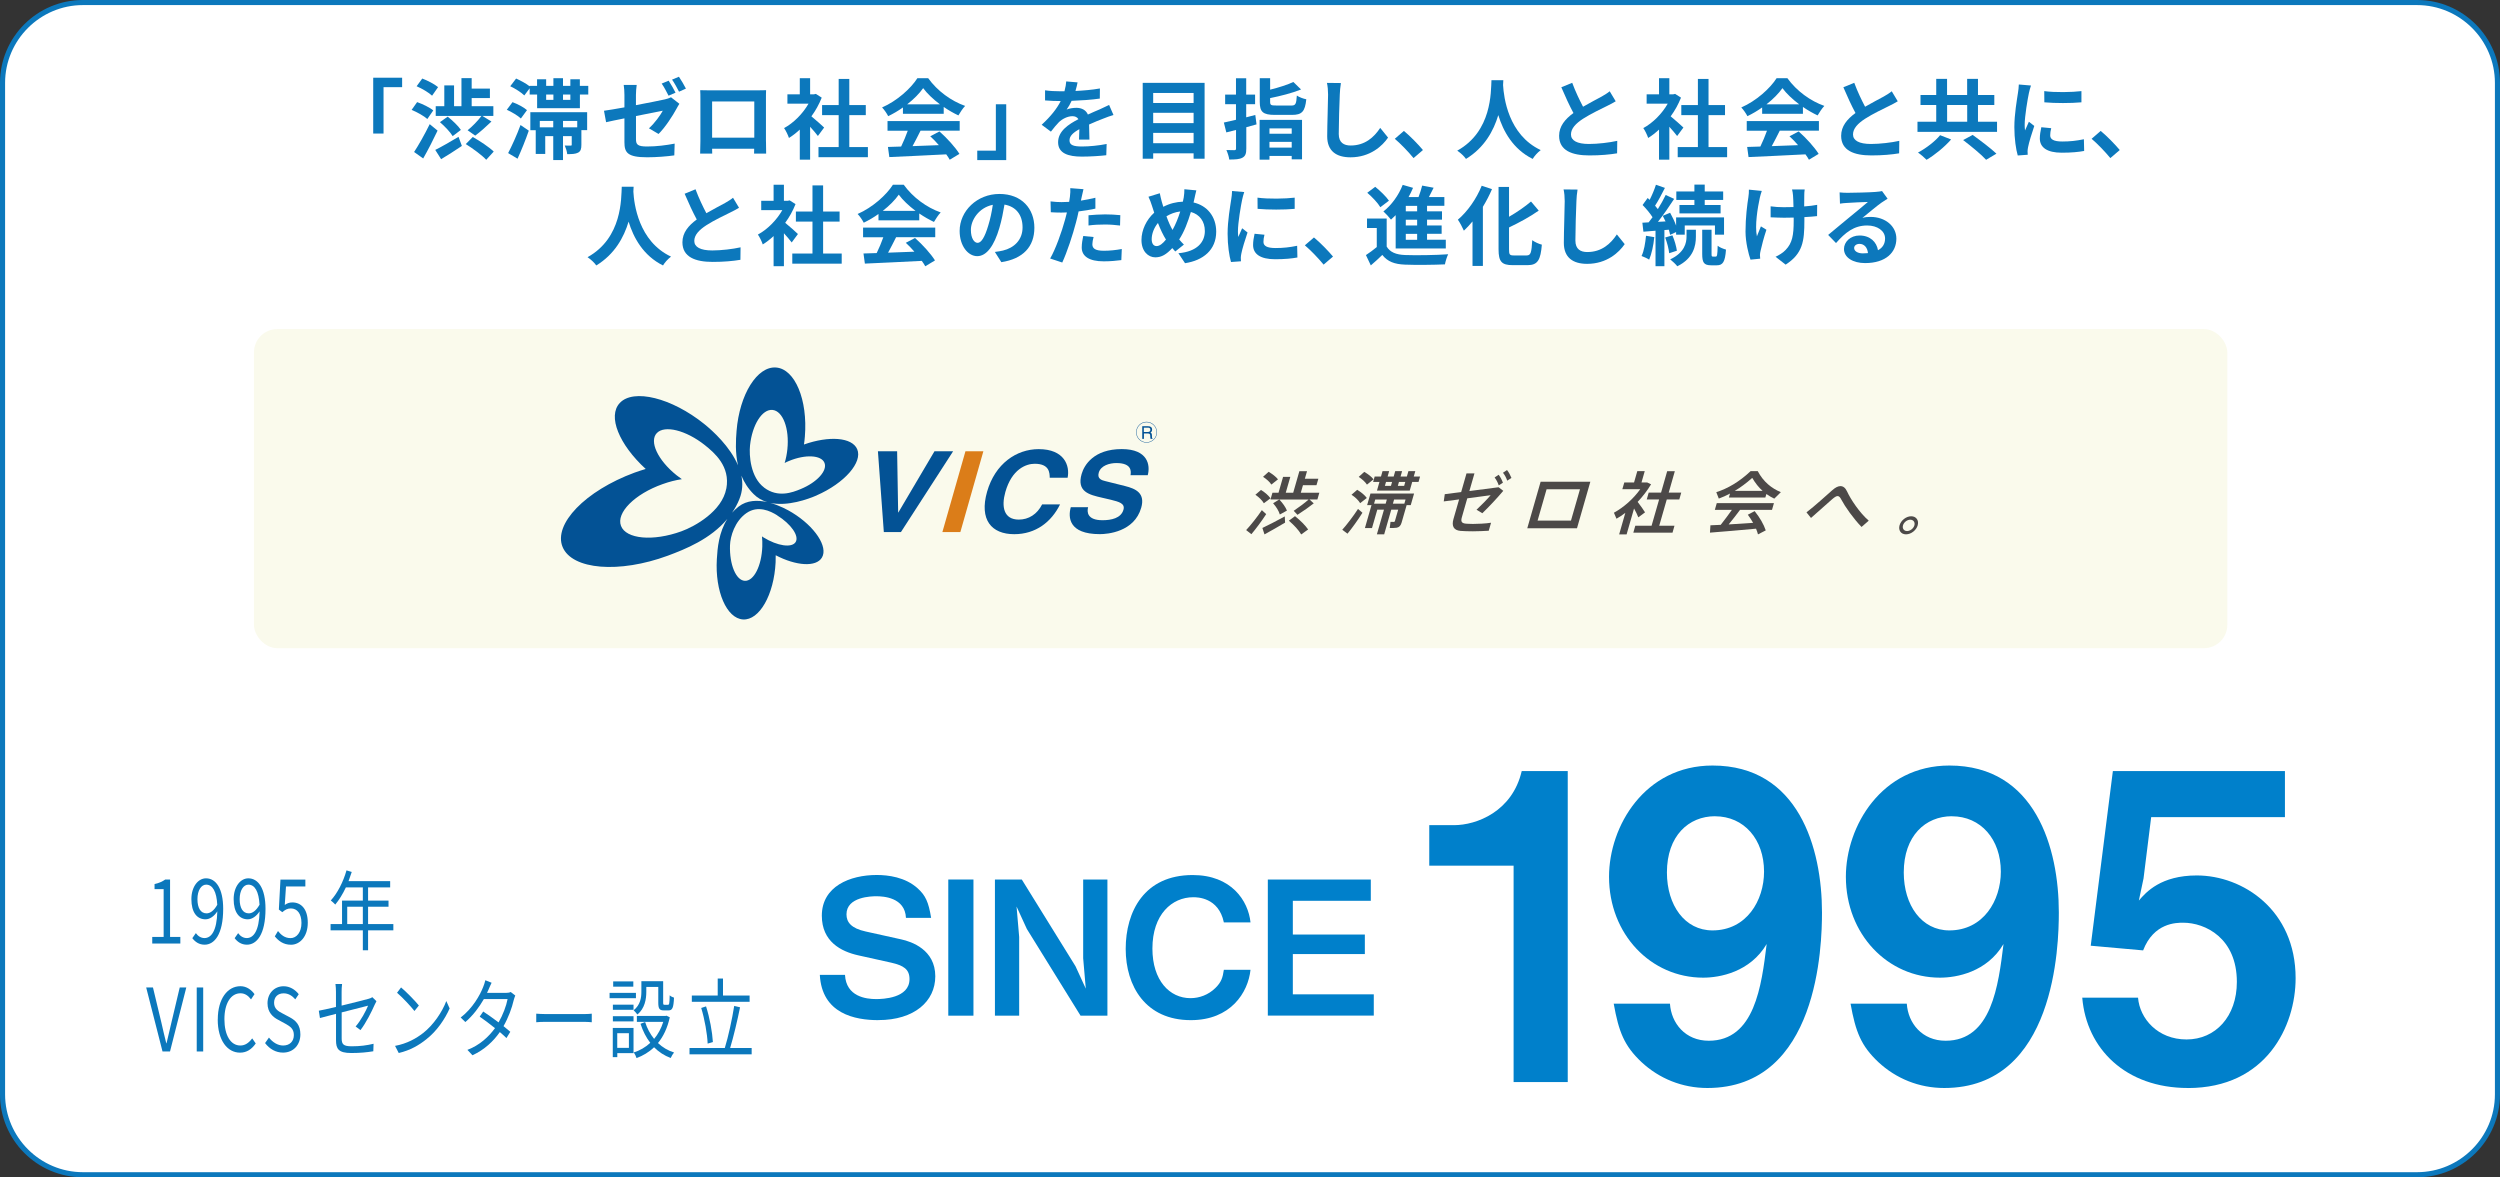 <?xml version="1.0" encoding="UTF-8"?><svg id="_イヤー_2" xmlns="http://www.w3.org/2000/svg" width="486.72" height="229.2" viewBox="0 0 486.72 229.2"><rect x="0" y="0" width="486.72" height="229.2" fill="#333333" stroke="none"/><g id="_イヤー_1-2"><g><g><path d="M16.14,.5H470.58c8.63,0,15.64,7.01,15.64,15.64V213.06c0,8.63-7.01,15.64-15.64,15.64H16.14c-8.63,0-15.64-7.01-15.64-15.64V16.14C.5,7.51,7.51,.5,16.14,.5Z" style="fill:#fff;"/><path d="M470.58,.99c8.33,0,15.15,6.82,15.15,15.15V213.06c0,8.33-6.82,15.15-15.15,15.15H16.14c-8.33,0-15.15-6.82-15.15-15.15V16.14C.99,7.81,7.81,.99,16.14,.99H470.58m0-.99H16.14C7.24,0,0,7.24,0,16.14V213.06c0,8.9,7.24,16.14,16.14,16.14H470.58c8.9,0,16.14-7.24,16.14-16.14V16.14c0-8.9-7.24-16.14-16.14-16.14h0Z" style="fill:#0c78bc;"/></g><g><path d="M72.66,15.13h5.63v1.84h-3.62v9.03h-2.01V15.13Z" style="fill:#0c78bc;"/><path d="M83.2,23.17c-.64-.58-1.99-1.33-3.06-1.78l1.07-1.51c1.05,.37,2.46,1.04,3.14,1.62l-1.16,1.68Zm1.99,2.26c-.85,1.8-1.85,3.76-2.8,5.42l-1.77-1.26c.85-1.29,2.07-3.43,3.04-5.42l1.53,1.26Zm-1.07-6.8c-.61-.59-1.94-1.38-3.01-1.84l1.1-1.5c1.04,.39,2.4,1.1,3.08,1.67l-1.17,1.67Zm.61,10.56c1.14-.56,2.87-1.56,4.54-2.55l.65,1.77c-1.33,.9-2.82,1.85-4.04,2.58l-1.14-1.8Zm1.77-8.52v-4.05h1.9v4.05h1.44v-5.46h1.99v2.04h3.55v1.84h-3.55v1.58h4.22v1.9h-2.14l1.77,1.09c-1.04,1-2.23,2.06-3.16,2.74l-1.48-1.04c.88-.7,2.02-1.87,2.7-2.79h-8.91v-1.9h1.67Zm.66,2.04c.92,.73,2.06,1.8,2.57,2.58l-1.6,1.21c-.46-.78-1.55-1.92-2.48-2.72l1.51-1.07Zm4.88,3.96c1.34,.75,3.2,1.97,4.08,2.84l-1.46,1.6c-.8-.88-2.58-2.19-3.98-3.06l1.36-1.38Z" style="fill:#0c78bc;"/><path d="M101.41,23.07c-.56-.54-1.78-1.27-2.74-1.7l1.11-1.48c.99,.36,2.21,1,2.82,1.55l-1.19,1.63Zm-2.48,6.73c.7-1.33,1.68-3.47,2.41-5.46l1.61,1.1c-.63,1.82-1.43,3.79-2.19,5.46l-1.84-1.1Zm15.6-13.07v1.67h-1.63v2.67h-8.33v-2.67h-1.45v-1.21l-1.04,1.39c-.56-.56-1.77-1.34-2.74-1.79l1.14-1.5c.87,.39,1.99,.99,2.63,1.51v-.08h1.45v-1.29h1.77v1.29h1.41v-1.5h1.87v1.5h1.43v-1.29h1.85v1.29h1.63Zm-11.29,5.12h11.07v3.48h-1.12v2.84c0,.8-.12,1.27-.65,1.55-.51,.27-1.21,.29-2.11,.29-.05-.53-.27-1.21-.48-1.68,.49,.03,.97,.03,1.14,.02,.17,0,.22-.03,.22-.2v-1.65h-1.7v4.67h-1.9v-4.67h-1.56v3.47h-1.85v-4.62h-1.05v-3.48Zm1.85,1.7v1.24h2.62v-1.24h-2.62Zm1.24-4.1h1.41v-1.05h-1.41v1.05Zm4.71-1.05h-1.43v1.05h1.43v-1.05Zm1.34,5.15h-2.77v1.24h2.77v-1.24Z" style="fill:#0c78bc;"/><path d="M123.82,20.47c2.46-.46,4.84-.95,5.61-1.12,.49-.12,.9-.24,1.21-.41l1.63,1.27c-.15,.24-.39,.61-.54,.92-.75,1.41-2.29,3.76-3.52,4.95l-1.87-1.1c1.12-1,2.23-2.55,2.7-3.43-.53,.1-2.82,.56-5.22,1.04v4.5c0,1.05,.31,1.43,2.16,1.43s3.69-.24,5.37-.56l-.07,2.29c-1.41,.2-3.45,.37-5.29,.37-3.86,0-4.42-.94-4.42-2.94v-4.64c-1.51,.31-2.86,.58-3.57,.75l-.41-2.23c.8-.1,2.29-.36,3.98-.66v-2.41c0-.58-.05-1.44-.14-1.96h2.53c-.08,.51-.15,1.36-.15,1.96v1.99Zm6.34-1.84c-.36-.7-.88-1.72-1.34-2.36l1.36-.56c.42,.63,1.02,1.7,1.34,2.33l-1.36,.59Zm2.04-.78c-.36-.71-.9-1.7-1.36-2.35l1.34-.56c.44,.65,1.07,1.72,1.36,2.31l-1.34,.6Z" style="fill:#0c78bc;"/><path d="M149.13,27.54c0,.66,.03,2.29,.03,2.36h-2.35l.02-.94h-8.19l.02,.94h-2.35c.02-.08,.05-1.56,.05-2.38v-8.31c0-.48,0-1.17-.04-1.65,.7,.02,1.34,.03,1.8,.03h9.35c.42,0,1.07,0,1.68-.03-.03,.51-.03,1.14-.03,1.65v8.33Zm-10.49-7.79v7.05h8.21v-7.05h-8.21Z" style="fill:#0c78bc;"/><path d="M159.23,26.47c-.36-.48-.93-1.16-1.51-1.79v6.41h-2.01v-5.86c-.68,.63-1.39,1.19-2.11,1.63-.17-.54-.65-1.53-.95-1.92,1.85-1,3.64-2.79,4.76-4.76h-4.11v-1.82h2.41v-3.13h2.01v3.13h.76l.36-.08,1.14,.73c-.51,1.29-1.19,2.52-2.01,3.64,.82,.66,2.12,1.84,2.48,2.18l-1.22,1.65Zm9.74,2.16v1.97h-9.62v-1.97h3.93v-6.22h-3.23v-1.96h3.23v-5.08h2.07v5.08h3.21v1.96h-3.21v6.22h3.62Z" style="fill:#0c78bc;"/><path d="M175.79,20.92c-.9,.65-1.89,1.22-2.87,1.7-.24-.49-.76-1.26-1.19-1.7,2.91-1.27,5.59-3.69,6.87-5.69h2.11c1.8,2.5,4.5,4.44,7.19,5.39-.51,.53-.95,1.26-1.31,1.85-.94-.44-1.92-1-2.86-1.65v1.34h-7.94v-1.24Zm-3.01,2.65h14.06v1.87h-7.62c-.49,1-1.05,2.06-1.56,3.01,1.63-.05,3.38-.12,5.12-.19-.53-.61-1.1-1.22-1.67-1.73l1.79-.94c1.51,1.33,3.09,3.09,3.89,4.37l-1.89,1.14c-.17-.32-.41-.68-.68-1.05-3.99,.22-8.19,.39-11.08,.53l-.27-1.97,2.57-.08c.46-.95,.93-2.07,1.29-3.08h-3.94v-1.87Zm10.21-3.26c-1.31-.99-2.48-2.09-3.26-3.15-.73,1.04-1.82,2.14-3.11,3.15h6.37Z" style="fill:#0c78bc;"/><path d="M195.9,31.17h-5.64v-1.84h3.62v-9.03h2.02v10.86Z" style="fill:#0c78bc;"/><path d="M210.07,27.16c.03-.49,.05-1.27,.07-2.01-1.24,.68-1.92,1.34-1.92,2.18,0,.94,.8,1.19,2.45,1.19,1.43,0,3.3-.19,4.78-.49l-.07,2.19c-1.12,.14-3.18,.27-4.76,.27-2.63,0-4.62-.63-4.62-2.8s2.04-3.5,3.96-4.49c-.27-.43-.71-.58-1.17-.58-.95,0-1.99,.54-2.63,1.16-.51,.51-.99,1.12-1.56,1.85l-1.8-1.34c1.77-1.63,2.96-3.13,3.71-4.62h-.21c-.68,0-1.92-.03-2.84-.12v-1.97c.85,.14,2.11,.19,2.96,.19h.82c.2-.77,.32-1.44,.34-1.92l2.21,.19c-.08,.41-.2,.99-.41,1.67,1.58-.08,3.28-.22,4.76-.49l-.02,1.97c-1.62,.24-3.69,.37-5.49,.44-.27,.6-.61,1.21-.97,1.7,.44-.22,1.34-.34,1.9-.34,1.02,0,1.87,.44,2.24,1.31,.87-.41,1.58-.7,2.28-1,.65-.29,1.24-.58,1.85-.87l.85,1.96c-.54,.14-1.43,.48-2.01,.71-.75,.29-1.7,.66-2.74,1.14,.02,.94,.05,2.18,.07,2.94h-2.02Z" style="fill:#0c78bc;"/><path d="M234.52,16.13v14.77h-2.14v-1.05h-7.87v1.05h-2.04v-14.77h12.05Zm-10.01,1.97v1.95h7.87v-1.95h-7.87Zm0,3.86v2.01h7.87v-2.01h-7.87Zm7.87,5.92v-2.01h-7.87v2.01h7.87Z" style="fill:#0c78bc;"/><path d="M244.65,24.21c-.66,.19-1.33,.37-2.01,.56v4.13c0,1-.17,1.48-.75,1.8-.56,.31-1.38,.36-2.57,.36-.05-.51-.32-1.33-.56-1.85,.66,.03,1.34,.03,1.56,.03,.24-.02,.32-.08,.32-.32v-3.62l-1.89,.48-.48-1.92c.68-.15,1.5-.34,2.36-.54v-3.03h-2.11v-1.87h2.11v-3.18h1.99v3.18h1.73v1.87h-1.73v2.55c.6-.15,1.19-.31,1.77-.46l.24,1.84Zm.58-.87h8.26v7.68h-2.01v-.66h-4.33v.73h-1.92v-7.75Zm6.15-2.79c.85,0,.99-.27,1.1-1.95,.43,.31,1.28,.63,1.84,.73-.25,2.4-.85,3.04-2.79,3.04h-3.3c-2.36,0-2.97-.58-2.97-2.53v-4.61h2.02v2.23c1.7-.42,3.4-.97,4.52-1.5l1.5,1.46c-1.73,.7-3.99,1.27-6.02,1.68v.71c0,.65,.17,.73,1.14,.73h2.96Zm-4.23,4.45v1.04h4.33v-1.04h-4.33Zm4.33,3.74v-1.12h-4.33v1.12h4.33Z" style="fill:#0c78bc;"/><path d="M261.06,16.18c-.12,.71-.2,1.56-.22,2.24-.08,1.8-.2,5.58-.2,7.67,0,1.7,1.02,2.24,2.31,2.24,2.79,0,4.56-1.6,5.76-3.43l1.53,1.89c-1.09,1.6-3.47,3.84-7.31,3.84-2.75,0-4.54-1.21-4.54-4.08,0-2.26,.17-6.68,.17-8.13,0-.8-.07-1.61-.22-2.28l2.72,.03Z" style="fill:#0c78bc;"/><path d="M275.2,30.78c-1.04-1.27-2.46-2.74-3.65-3.76l1.77-1.53c1.21,.99,2.84,2.67,3.71,3.72l-1.82,1.56Z" style="fill:#0c78bc;"/><path d="M292.68,15.6c-.02,.27-.03,.61-.05,.97,.14,2.35,.99,9.67,7.33,12.65-.63,.48-1.24,1.17-1.56,1.72-3.84-1.9-5.75-5.41-6.7-8.53-.92,3.06-2.7,6.34-6.29,8.53-.36-.53-1.02-1.14-1.7-1.61,6.78-3.76,6.54-11.47,6.66-13.72h2.31Z" style="fill:#0c78bc;"/><path d="M314.56,19.72c-.51,.31-1.05,.6-1.67,.9-1.05,.53-3.16,1.51-4.69,2.5-1.41,.92-2.35,1.89-2.35,3.06s1.17,1.85,3.5,1.85c1.73,0,4.01-.27,5.51-.61l-.03,2.43c-1.43,.24-3.21,.41-5.41,.41-3.35,0-5.88-.94-5.88-3.82,0-1.87,1.17-3.25,2.79-4.44-.78-1.44-1.6-3.23-2.36-5.01l2.12-.87c.65,1.75,1.43,3.37,2.11,4.66,1.38-.8,2.84-1.55,3.64-1.99,.63-.37,1.12-.66,1.55-1.02l1.17,1.95Z" style="fill:#0c78bc;"/><path d="M326.51,26.47c-.36-.48-.94-1.16-1.51-1.79v6.41h-2.01v-5.86c-.68,.63-1.39,1.19-2.11,1.63-.17-.54-.65-1.53-.95-1.92,1.85-1,3.64-2.79,4.76-4.76h-4.11v-1.82h2.41v-3.13h2.01v3.13h.77l.36-.08,1.14,.73c-.51,1.29-1.19,2.52-2.01,3.64,.82,.66,2.12,1.84,2.48,2.18l-1.22,1.65Zm9.74,2.16v1.97h-9.62v-1.97h3.93v-6.22h-3.23v-1.96h3.23v-5.08h2.07v5.08h3.21v1.96h-3.21v6.22h3.62Z" style="fill:#0c78bc;"/><path d="M343.07,20.92c-.9,.65-1.89,1.22-2.87,1.7-.24-.49-.77-1.26-1.19-1.7,2.91-1.27,5.59-3.69,6.87-5.69h2.11c1.8,2.5,4.5,4.44,7.19,5.39-.51,.53-.95,1.26-1.31,1.85-.94-.44-1.92-1-2.86-1.65v1.34h-7.94v-1.24Zm-3.01,2.65h14.06v1.87h-7.62c-.49,1-1.05,2.06-1.56,3.01,1.63-.05,3.38-.12,5.12-.19-.53-.61-1.1-1.22-1.67-1.73l1.79-.94c1.51,1.33,3.09,3.09,3.89,4.37l-1.89,1.14c-.17-.32-.41-.68-.68-1.05-3.99,.22-8.19,.39-11.08,.53l-.27-1.97,2.57-.08c.46-.95,.93-2.07,1.29-3.08h-3.94v-1.87Zm10.22-3.26c-1.31-.99-2.48-2.09-3.26-3.15-.73,1.04-1.82,2.14-3.11,3.15h6.37Z" style="fill:#0c78bc;"/><path d="M369.47,19.72c-.51,.31-1.05,.6-1.67,.9-1.05,.53-3.16,1.51-4.69,2.5-1.41,.92-2.35,1.89-2.35,3.06s1.17,1.85,3.5,1.85c1.73,0,4.01-.27,5.51-.61l-.03,2.43c-1.43,.24-3.21,.41-5.41,.41-3.35,0-5.88-.94-5.88-3.82,0-1.87,1.17-3.25,2.79-4.44-.78-1.44-1.6-3.23-2.36-5.01l2.12-.87c.65,1.75,1.43,3.37,2.11,4.66,1.38-.8,2.84-1.55,3.64-1.99,.63-.37,1.12-.66,1.55-1.02l1.17,1.95Z" style="fill:#0c78bc;"/><path d="M388.8,23.7v1.97h-15.49v-1.97h3.65v-3.26h-3.06v-1.95h3.06v-3.14h2.11v3.14h3.91v-3.14h2.11v3.14h3.18v1.95h-3.18v3.26h3.71Zm-8.94,3.45c-1.28,1.46-3.14,2.99-4.78,3.96-.44-.44-1.19-1.09-1.67-1.41,1.6-.85,3.4-2.24,4.3-3.38l2.14,.83Zm-.78-3.45h3.91v-3.26h-3.91v3.26Zm4.98,2.57c1.44,1.04,3.55,2.62,4.62,3.65l-2.01,1.19c-.94-1.04-2.96-2.69-4.47-3.84l1.85-1Z" style="fill:#0c78bc;"/><path d="M395.41,16.64c-.14,.34-.34,1.19-.41,1.5-.24,1.12-.82,4.49-.82,6.17,0,.32,.02,.73,.07,1.09,.24-.59,.51-1.16,.75-1.7l1.05,.82c-.48,1.41-1.04,3.23-1.21,4.13-.05,.24-.1,.61-.1,.78,.02,.19,.02,.46,.03,.7l-1.94,.14c-.34-1.17-.66-3.23-.66-5.51,0-2.53,.51-5.37,.7-6.66,.07-.48,.17-1.12,.17-1.65l2.36,.2Zm3.94,8.31c-.14,.54-.2,.95-.2,1.41,0,.75,.65,1.19,2.35,1.19,1.51,0,2.75-.14,4.21-.44l.05,2.28c-1.09,.2-2.45,.34-4.35,.34-2.91,0-4.28-1.05-4.28-2.77,0-.7,.12-1.41,.29-2.19l1.94,.19Zm5.88-7.21v2.18c-2.07,.19-5.12,.19-7.22,0l-.02-2.18c2.07,.29,5.42,.22,7.24,0Z" style="fill:#0c78bc;"/><path d="M410.86,30.78c-1.04-1.27-2.46-2.74-3.65-3.76l1.77-1.53c1.21,.99,2.84,2.67,3.71,3.72l-1.82,1.56Z" style="fill:#0c78bc;"/><path d="M123.36,36.34c-.02,.27-.03,.61-.05,.97,.13,2.35,.99,9.67,7.33,12.65-.63,.48-1.24,1.17-1.56,1.72-3.84-1.9-5.75-5.41-6.7-8.53-.92,3.06-2.7,6.34-6.29,8.53-.36-.53-1.02-1.14-1.7-1.61,6.78-3.76,6.54-11.47,6.66-13.72h2.31Z" style="fill:#0c78bc;"/><path d="M143.88,40.45c-.51,.31-1.05,.6-1.67,.9-1.05,.53-3.16,1.51-4.69,2.5-1.41,.92-2.35,1.89-2.35,3.06s1.17,1.85,3.5,1.85c1.73,0,4.01-.27,5.51-.61l-.03,2.43c-1.43,.24-3.21,.41-5.41,.41-3.35,0-5.88-.94-5.88-3.82,0-1.87,1.17-3.25,2.79-4.44-.78-1.44-1.6-3.23-2.36-5.01l2.12-.87c.65,1.75,1.43,3.37,2.11,4.66,1.38-.8,2.84-1.55,3.64-1.99,.63-.37,1.12-.66,1.55-1.02l1.17,1.95Z" style="fill:#0c78bc;"/><path d="M154.13,47.2c-.36-.48-.93-1.16-1.51-1.79v6.41h-2.01v-5.86c-.68,.63-1.39,1.19-2.11,1.63-.17-.54-.65-1.53-.95-1.92,1.85-1,3.64-2.79,4.76-4.76h-4.11v-1.82h2.41v-3.13h2.01v3.13h.76l.36-.08,1.14,.73c-.51,1.29-1.19,2.52-2.01,3.64,.82,.66,2.12,1.84,2.48,2.18l-1.22,1.65Zm9.74,2.16v1.97h-9.62v-1.97h3.93v-6.22h-3.23v-1.96h3.23v-5.08h2.07v5.08h3.21v1.96h-3.21v6.22h3.62Z" style="fill:#0c78bc;"/><path d="M171.03,41.66c-.9,.65-1.89,1.22-2.87,1.7-.24-.49-.76-1.26-1.19-1.7,2.91-1.27,5.59-3.69,6.87-5.69h2.11c1.8,2.5,4.5,4.44,7.19,5.39-.51,.53-.95,1.26-1.31,1.85-.93-.44-1.92-1-2.86-1.65v1.34h-7.94v-1.24Zm-3.01,2.65h14.06v1.87h-7.62c-.49,1-1.05,2.06-1.56,3.01,1.63-.05,3.38-.12,5.12-.19-.53-.61-1.11-1.22-1.67-1.73l1.79-.94c1.51,1.33,3.09,3.09,3.89,4.37l-1.89,1.14c-.17-.32-.41-.68-.68-1.05-4,.22-8.19,.39-11.08,.53l-.27-1.97,2.57-.08c.46-.95,.94-2.07,1.29-3.08h-3.94v-1.87Zm10.22-3.26c-1.31-.99-2.48-2.09-3.26-3.15-.73,1.04-1.82,2.14-3.11,3.15h6.37Z" style="fill:#0c78bc;"/><path d="M193.7,49.05c.65-.08,1.12-.17,1.56-.27,2.16-.51,3.82-2.06,3.82-4.5s-1.26-4.06-3.52-4.45c-.24,1.43-.53,2.99-1,4.57-1,3.4-2.46,5.47-4.3,5.47s-3.43-2.06-3.43-4.9c0-3.88,3.38-7.21,7.75-7.21s6.8,2.91,6.8,6.58-2.18,6.05-6.43,6.7l-1.26-1.99Zm-1.31-5.1c.39-1.24,.7-2.69,.9-4.08-2.79,.58-4.27,3.03-4.27,4.88,0,1.7,.68,2.53,1.31,2.53,.7,0,1.38-1.05,2.06-3.33Z" style="fill:#0c78bc;"/><path d="M213.25,40.62c-1,.22-2.14,.41-3.26,.54-.15,.73-.32,1.48-.51,2.16-.61,2.36-1.75,5.81-2.67,7.79l-2.36-.78c1-1.68,2.28-5.22,2.91-7.58,.12-.44,.24-.92,.36-1.39-.39,.02-.76,.03-1.1,.03-.82,0-1.45-.03-2.04-.07l-.05-2.11c.87,.1,1.43,.14,2.12,.14,.49,0,.99-.02,1.5-.05,.07-.37,.12-.7,.15-.97,.09-.63,.1-1.31,.07-1.7l2.57,.2c-.12,.46-.27,1.21-.36,1.58l-.14,.65c.95-.15,1.9-.34,2.82-.56v2.12Zm-.34,5.52c-.14,.48-.24,1.04-.24,1.41,0,.73,.42,1.27,2.23,1.27,1.12,0,2.29-.12,3.5-.34l-.09,2.16c-.95,.12-2.09,.24-3.43,.24-2.84,0-4.28-.99-4.28-2.69,0-.77,.15-1.58,.29-2.24l2.02,.19Zm-.99-4.23c.93-.08,2.14-.17,3.23-.17,.95,0,1.97,.05,2.96,.15l-.05,2.02c-.83-.1-1.87-.2-2.89-.2-1.17,0-2.19,.05-3.25,.19v-1.99Z" style="fill:#0c78bc;"/><path d="M232.36,39.42c2.63,.59,4.42,2.72,4.42,5.68,0,3.57-2.55,5.61-6.07,6.14l-1.29-1.94c3.71-.32,5.15-2.21,5.15-4.32,0-1.87-1.02-3.25-2.72-3.71-.58,1.96-1.31,3.89-2.28,5.35,.31,.36,.61,.7,.92,1l-1.68,1.34c-.2-.22-.41-.44-.58-.66-1.14,1.22-2.07,1.8-3.31,1.8-1.39,0-2.69-1.19-2.69-3.37,0-1.94,.97-3.98,2.48-5.32-.15-.44-.31-.9-.44-1.36-.19-.61-.39-1.14-.68-1.75l2.21-.68c.1,.54,.24,1.1,.37,1.6,.08,.32,.19,.68,.31,1.04,1.27-.66,2.52-.95,3.81-1,.07-.29,.12-.56,.17-.82,.08-.49,.14-1.21,.12-1.6l2.33,.22c-.13,.46-.29,1.27-.39,1.7l-.15,.65Zm-5.36,7.22c-.53-.82-1.07-1.96-1.56-3.23-.78,.94-1.22,2.12-1.22,3.16,0,.82,.34,1.34,.95,1.34s1.22-.51,1.83-1.27Zm.09-4.54c.37,1.04,.8,2.01,1.19,2.67,.6-1.07,1.11-2.36,1.5-3.6-1.02,.12-1.9,.46-2.69,.94Z" style="fill:#0c78bc;"/><path d="M242.24,37.38c-.14,.34-.34,1.19-.41,1.5-.24,1.12-.82,4.49-.82,6.17,0,.32,.02,.73,.07,1.09,.24-.59,.51-1.16,.75-1.7l1.05,.82c-.48,1.41-1.04,3.23-1.21,4.13-.05,.24-.1,.61-.1,.78,.02,.19,.02,.46,.03,.7l-1.94,.14c-.34-1.17-.66-3.23-.66-5.51,0-2.53,.51-5.37,.7-6.66,.07-.48,.17-1.12,.17-1.65l2.36,.2Zm3.94,8.31c-.14,.54-.2,.95-.2,1.41,0,.75,.65,1.19,2.35,1.19,1.51,0,2.75-.14,4.21-.44l.05,2.28c-1.09,.2-2.45,.34-4.35,.34-2.91,0-4.28-1.05-4.28-2.77,0-.7,.12-1.41,.29-2.19l1.94,.19Zm5.88-7.21v2.18c-2.07,.19-5.12,.19-7.22,0l-.02-2.18c2.07,.29,5.42,.22,7.24,0Z" style="fill:#0c78bc;"/><path d="M257.69,51.52c-1.04-1.27-2.46-2.74-3.65-3.76l1.77-1.53c1.21,.99,2.84,2.67,3.71,3.72l-1.82,1.56Z" style="fill:#0c78bc;"/><path d="M269.95,47.97c.66,1.14,1.85,1.61,3.59,1.68,2.04,.08,6.05,.03,8.4-.15-.24,.48-.53,1.41-.63,1.97-2.11,.1-5.71,.14-7.79,.05-2.02-.08-3.38-.58-4.4-1.89-.68,.66-1.38,1.31-2.24,2.04l-.95-2.01c.66-.43,1.43-.99,2.11-1.56v-3.71h-1.9v-1.85h3.83v5.42Zm-1.21-7.62c-.48-.83-1.6-2.01-2.55-2.82l1.55-1.16c.95,.77,2.12,1.89,2.67,2.7l-1.67,1.27Zm2.99,1.53c-.31,.32-.61,.61-.92,.88-.31-.41-1.05-1.22-1.48-1.6,1.56-1.19,2.97-3.14,3.76-5.17l2.01,.58c-.26,.61-.54,1.21-.87,1.8h1.94c.29-.75,.54-1.58,.71-2.24l2.23,.42c-.31,.61-.61,1.24-.92,1.82h3.01v1.7h-3.37v1.07h2.91v1.63h-2.91v1.12h2.84v1.63h-2.84v1.16h3.65v1.7h-9.76v-6.51Zm4.17-1.8h-2.21v1.07h2.21v-1.07Zm0,2.7h-2.21v1.12h2.21v-1.12Zm0,2.75h-2.21v1.16h2.21v-1.16Z" style="fill:#0c78bc;"/><path d="M290.47,36.83c-.49,1.16-1.09,2.31-1.77,3.43v11.52h-2.02v-8.67c-.54,.66-1.12,1.27-1.68,1.8-.22-.51-.8-1.63-1.17-2.14,1.84-1.55,3.62-4.05,4.64-6.61l2,.66Zm6.75,12.9c.82,0,.95-.58,1.09-2.97,.48,.36,1.33,.75,1.87,.87-.24,2.92-.77,3.99-2.77,3.99h-2.91c-2.14,0-2.75-.68-2.75-3.08v-12.15h2.04v5.81c1.6-.92,3.16-2.01,4.28-2.97l1.5,1.77c-1.68,1.19-3.79,2.33-5.78,3.28v4.28c0,1,.12,1.17,.93,1.17h2.5Z" style="fill:#0c78bc;"/><path d="M307.13,36.92c-.12,.71-.2,1.56-.22,2.24-.08,1.8-.2,5.58-.2,7.67,0,1.7,1.02,2.24,2.31,2.24,2.79,0,4.56-1.6,5.76-3.43l1.53,1.89c-1.09,1.6-3.47,3.84-7.31,3.84-2.75,0-4.54-1.21-4.54-4.08,0-2.26,.17-6.68,.17-8.13,0-.8-.07-1.61-.22-2.28l2.72,.03Z" style="fill:#0c78bc;"/><path d="M322.07,46.16c-.15,1.61-.53,3.3-1,4.39-.34-.24-1.07-.56-1.48-.71,.49-1,.73-2.52,.87-3.94l1.62,.27Zm1.97-1.38v7.04h-1.73v-6.9l-2.36,.19-.2-1.75,1.22-.07c.25-.31,.51-.65,.76-1-.48-.77-1.26-1.68-1.94-2.38l.99-1.36c.12,.12,.25,.24,.39,.36,.48-.94,.95-2.07,1.22-2.94l1.75,.61c-.6,1.17-1.29,2.52-1.92,3.47,.2,.22,.39,.46,.54,.66,.59-.95,1.14-1.92,1.53-2.75l1.65,.76c-.93,1.43-2.09,3.11-3.16,4.47l1.48-.08c-.17-.37-.36-.75-.54-1.09l1.43-.6c.44,.77,.87,1.68,1.17,2.5v-1.6h9.33v3.37h-1.77v-1.8h-5.88v1.8h-1.68v-.51l-1.17,.54c-.05-.29-.15-.63-.25-1l-.85,.07Zm1.56,1.04c.41,.94,.76,2.18,.87,2.99l-1.5,.49c-.08-.83-.41-2.09-.78-3.06l1.41-.42Zm2.75-1.09h1.82v1.36c0,1.75-.46,4.2-3.62,5.75-.31-.41-.94-.99-1.38-1.34,2.79-1.33,3.18-3.2,3.18-4.44v-1.33Zm1.53-5.81h-3.52v-1.65h3.52v-1.33h2.01v1.33h3.59v1.65h-3.59v.99h3.09v1.63h-8.01v-1.63h2.91v-.99Zm4.17,11.03c.24,0,.32-.27,.36-2.11,.36,.32,1.1,.61,1.62,.75-.17,2.43-.63,3.06-1.79,3.06h-1.09c-1.44,0-1.75-.54-1.75-2.23v-4.69h1.82v4.69c0,.46,.03,.53,.25,.53h.58Z" style="fill:#0c78bc;"/><path d="M343,37.17c-.14,.41-.32,1-.39,1.36-.41,1.87-1,5.39-.56,7.48,.22-.51,.51-1.33,.78-1.94l1.07,.66c-.49,1.46-.94,3.16-1.14,4.11-.07,.26-.12,.63-.12,.82,.02,.17,.03,.46,.05,.7l-1.89,.19c-.36-1.02-.97-3.37-.97-5.46,0-2.75,.34-5.35,.56-6.71,.09-.48,.1-1.04,.1-1.46l2.5,.25Zm10.79,4.9c-.68,.08-1.55,.15-2.5,.2v.7c0,3.98-.31,6.41-3.65,8.55l-1.96-1.53c.65-.29,1.5-.82,1.97-1.34,1.29-1.34,1.56-2.84,1.56-5.68v-.61c-.63,.02-1.28,.03-1.89,.03-.73,0-1.77-.05-2.6-.08v-2.14c.83,.12,1.65,.17,2.55,.17,.61,0,1.26-.02,1.9-.03-.02-.94-.05-1.8-.09-2.26-.03-.36-.1-.87-.19-1.16h2.46c-.07,.37-.07,.77-.08,1.14-.02,.37-.02,1.24-.02,2.16,.95-.07,1.84-.17,2.53-.31l-.02,2.19Z" style="fill:#0c78bc;"/><path d="M367.48,38.69c-.41,.25-.8,.51-1.17,.76-.9,.63-2.67,2.12-3.72,2.97,.56-.15,1.04-.19,1.58-.19,2.86,0,5.03,1.79,5.03,4.23,0,2.65-2.02,4.76-6.09,4.76-2.35,0-4.11-1.07-4.11-2.75,0-1.36,1.24-2.62,3.03-2.62,2.07,0,3.33,1.27,3.59,2.87,.92-.49,1.38-1.27,1.38-2.29,0-1.51-1.53-2.53-3.48-2.53-2.58,0-4.27,1.38-6.07,3.42l-1.53-1.58c1.19-.97,3.21-2.69,4.22-3.5,.93-.78,2.69-2.19,3.52-2.92-.87,.02-3.18,.12-4.06,.19-.46,.02-.99,.07-1.38,.14l-.07-2.19c.48,.05,1.05,.08,1.53,.08,.88,0,4.49-.08,5.44-.17,.7-.05,1.09-.12,1.29-.17l1.09,1.5Zm-3.81,10.59c-.1-1.09-.73-1.8-1.65-1.8-.63,0-1.04,.37-1.04,.8,0,.63,.71,1.05,1.7,1.05,.36,0,.68-.02,.99-.05Z" style="fill:#0c78bc;"/></g><g><rect x="49.44" y="64.07" width="384.19" height="62.12" rx="4.54" ry="4.54" style="fill:#fafaec;"/><g><polygon points="181.93 87.86 185.56 87.86 175.4 103.59 172.07 103.59 170.92 87.86 174.66 87.86 174.86 99.77 174.9 99.77 181.93 87.86" style="fill:#035295;"/><polygon points="186.97 103.59 183.47 103.59 187.96 87.86 191.45 87.86 186.97 103.59" style="fill:#db7d19;"/><path d="M204.37,93.01c-.02-.95-.04-2.72-2.93-2.72-1.68,0-4.45,1.05-5.71,5.5-.8,2.83-.34,5.37,2.62,5.37,1.92,0,3.57-1.04,4.54-2.96h3.49c-1.68,3.41-4.72,5.8-8.92,5.8-4.45,0-6.83-2.82-5.29-8.26,1.57-5.49,5.74-8.3,10.05-8.3,5.01,0,6.11,3.24,5.63,5.57h-3.49Z" style="fill:#035295;"/><path d="M211.84,98.75c-.23,.87-.24,2.53,2.81,2.53,1.66,0,3.59-.37,4.07-2.03,.35-1.23-.82-1.55-2.47-1.96l-1.68-.39c-2.53-.58-4.98-1.16-3.99-4.62,.5-1.75,2.38-4.85,7.81-4.85,5.12,0,5.59,3.15,5.06,5.08h-3.35c.11-.69,.3-2.36-2.75-2.36-1.32,0-3.04,.47-3.44,1.88-.35,1.23,.65,1.48,1.3,1.64l3.8,.95c2.14,.53,3.98,1.4,3.17,4.23-1.35,4.73-6.59,5.14-8.05,5.14-6.1,0-6.21-3.31-5.66-5.25h3.36Z" style="fill:#035295;"/><path d="M158.98,96.45c5.44-2.38,9.01-6.46,7.9-9.01-1.01-2.31-5.48-2.63-10.36-.9,.08-.51,.14-1.04,.18-1.58,.58-7.1-1.92-13.12-5.6-13.41-3.68-.29-7.13,5.22-7.7,12.34-.15,1.82-.28,4.24,.28,6.7-1.55-3.65-4.91-6.71-6.58-8.05-6.32-5.08-13.78-6.94-16.44-4.08-2.41,2.58-.13,8.09,5.05,12.84-.71,.21-1.43,.46-2.16,.71-9.58,3.53-15.86,10.02-14.02,14.48,1.84,4.44,11.01,5.19,20.5,1.69,3.38-1.26,8.3-3.22,11.58-7.16-1.66,2.61-1.93,5.69-2.05,7.84-.37,6.26,1.9,11.53,5.09,11.74,3.19,.2,6.04-4.8,6.35-11.11,.02-.47,.03-.93,.02-1.39,4,2.1,7.88,2.34,9,.45,1.25-2.09-1.39-6.06-5.79-8.75-.85-.52-2.46-1.39-4.27-1.89,3.39,.72,7.36-.73,9.04-1.46m-17.6-1.33c-.82,4.41-6.09,7.36-8.74,8.32-5.5,2-10.79,1.52-11.76-1.06-.97-2.56,2.68-6.21,8.11-8.13,1.27-.46,2.54-.78,3.74-.96-.36-.25-.71-.51-1.05-.78-3.66-2.94-5.35-6.6-3.82-8.2,1.52-1.59,5.67-.55,9.32,2.33,1.88,1.5,5.02,4.15,4.21,8.48m2.55,2.02c.62-1.53,.68-3.07,.38-4.54,.52,1.27,1.28,2.5,2.38,3.59,.77,.78,1.68,1.27,2.65,1.56-1.89-.42-3.94-.39-5.56,.87-.48,.37-.91,.78-1.29,1.2,.56-.81,1.06-1.71,1.45-2.69m7.32,3.2c2.72,1.68,4.34,4.02,3.61,5.2-.74,1.18-3.54,.78-6.27-.91-.09-.07-.19-.12-.28-.19,.06,.63,.08,1.28,.06,1.97-.13,3.75-1.64,6.74-3.38,6.68-1.74-.06-3.03-3.15-2.91-6.91,.06-1.75,.92-4.68,3.19-6.27,2.28-1.59,4.69-.39,5.99,.42m-2.54-5.4c-2.66-2.01-2.94-6.26-2.74-8.2,.42-4.03,2.38-7.12,4.39-6.91,2.01,.21,3.3,3.63,2.88,7.66-.1,.95-.28,1.84-.53,2.67,.28-.15,.56-.29,.86-.4,3.18-1.32,6.27-1.15,6.89,.36,.63,1.52-1.45,3.81-4.62,5.11-1.64,.69-4.46,1.74-7.13-.28" style="fill:#035295;"/><path d="M222.69,83.26h.82c.17,0,.45,.03,.45,.42,0,.36-.26,.42-.51,.42h-.76v-.84Zm0,1.13h.8c.4,0,.44,.23,.44,.43,0,.09,.02,.46,.06,.62h.41v-.06c-.1-.06-.11-.11-.12-.25l-.02-.45c-.02-.34-.15-.4-.29-.46,.16-.09,.33-.22,.33-.58,0-.52-.39-.66-.8-.66h-1.12v2.46h.33v-1.05Z" style="fill:#035295;"/><path d="M221.19,84.16c0,1.11,.91,2.02,2.03,2.02s2.03-.91,2.03-2.02-.91-2.04-2.03-2.04-2.03,.92-2.03,2.04m.08,0c0-1.08,.87-1.95,1.95-1.95s1.95,.87,1.95,1.95-.88,1.94-1.95,1.94-1.95-.86-1.95-1.94" style="fill:#035295;"/><path d="M245.67,99.32l.84,.78c-.81,1.26-2.08,2.96-2.88,3.9l-1.02-.8c.83-.88,2.21-2.6,3.06-3.89Zm-.16-3.93c.84,.53,1.44,1.07,1.84,1.62l-1.29,.97c-.34-.57-.9-1.13-1.65-1.66l1.09-.93Zm4.62,5.15l.06,1.21c-1.22,.73-2.99,1.74-4.01,2.29l-.41-1.25c1.05-.5,3.03-1.51,4.36-2.25Zm-3.14-8.69c.8,.49,1.42,.97,1.82,1.47l-1.29,1.02c-.34-.53-.9-1.03-1.62-1.51l1.09-.98Zm2.04,5.39h-1.68l.38-1.31h1.18l.89-3.09h1.41l-.89,3.09h1.45l1.2-4.19h1.49l-.42,1.46h2.63l-.37,1.27h-2.63l-.42,1.46h3.61l-.38,1.31h-1.54l.83,.76c-.81,.64-1.97,1.47-3.17,2.23l-.73-.78c1.09-.74,2.22-1.58,2.9-2.2h-5.7c.7,.76,1.2,1.46,1.48,2.16-.5,.28-.94,.52-1.38,.76-.22-.72-.67-1.45-1.31-2.19l1.19-.73Zm3.09,3.25c1.12,.9,1.97,1.76,2.56,2.59l-1.35,.97c-.52-.88-1.35-1.76-2.4-2.68l1.19-.88Z" style="fill:#4c4948;"/><g><path d="M264.4,99.09l.85,.74c-.81,1.31-2.09,3.09-2.91,4.07l-1.02-.76c.83-.91,2.22-2.73,3.07-4.06Zm-.16-3.73c.83,.52,1.48,1.05,1.86,1.59l-1.3,1.01c-.34-.58-.91-1.13-1.68-1.64l1.11-.96Zm1.37-3.49c.79,.46,1.4,.94,1.8,1.45l-1.28,1.03c-.34-.53-.9-1.02-1.6-1.51l1.07-.97Zm7.27,9.86c-.17,.58-.43,.9-.94,1.01-.28,.05-.91,.07-1.37,.05l.14-1.19c.22,.01,.54,.01,.65,.01,.12,0,.18-.05,.21-.16l.64-2.22h-1.35l-1.38,4.8h-1.42l1.38-4.8h-1.3l-1.03,3.58h-1.38l1.28-4.46h-.85l.65-2.26h8.49l-.65,2.26h-.8l-.97,3.37Zm-4.02-8.95l.3-1.05h1.29l-.3,1.05h1.18l.3-1.05h1.34l-.3,1.05h1.23l.3-1.05h1.34l-.3,1.05h1.23l-.3,1.05h-1.23l-.48,1.68h-6.38l.48-1.68h-1.23l.3-1.05h1.23Zm.91,5.28l.23-.8h-2.26l-.23,.8h2.25Zm.07-4.23l-.22,.76h1.18l.22-.76h-1.18Zm3.49,4.23h.08l.23-.8h-2.23l-.23,.8h2.15Zm-.97-4.23l-.22,.76h1.23l.22-.76h-1.23Z" style="fill:#4c4948;"/><path d="M286.56,102.01c1.13,0,2.74-.08,3.73-.24l-.45,1.56c-.91,.07-2.04,.09-3.08,.11-.89,0-1.81-.03-2.42-.08-1.33-.12-1.76-.94-1.37-2.31l1.1-3.82-2.99,.39,.2-1.41,3.19-.41,1.04-3.64h1.55l-.99,3.44,5.69-.74,.91,.7c-1.2,1.42-2.76,3.09-4.08,4.36l-1.13-.68c.95-.88,2.12-2.08,2.75-2.83l-4.55,.61-1.05,3.67c-.23,.81-.1,1.18,.79,1.26,.27,.03,.7,.04,1.14,.04Zm5.21-9.58c.37,.5,.6,.94,.83,1.55l-.81,.52c-.21-.6-.45-1.07-.81-1.54l.79-.53Zm1.63-.92c.39,.49,.6,.94,.86,1.54l-.82,.53c-.21-.6-.45-1.06-.83-1.54l.79-.53Z" style="fill:#4c4948;"/><path d="M309.62,93.79l-2.6,9.06h-9.68l2.6-9.06h9.68Zm-3.77,7.56l1.75-6.09h-6.5l-1.75,6.09h6.5Z" style="fill:#4c4948;"/></g><path d="M316.68,104.04h-1.45l1.2-4.19c-.56,.42-1.13,.81-1.72,1.14l-.5-1.17c1.94-1.06,3.8-2.72,5.13-4.58h-3.49l.38-1.31h1.9l.63-2.2h1.45l-.63,2.2h1.11l.75,.36c-.72,1.21-1.61,2.37-2.61,3.42,.55,.73,1.13,1.51,1.44,2.04l-1.31,.97c-.18-.48-.48-1.1-.83-1.72l-1.45,5.04Zm4.86-1.68l1.47-5.12h-2.41l.38-1.34h2.41l1.19-4.17h1.49l-1.19,4.17h2.44l-.38,1.34h-2.44l-1.47,5.12h2.97l-.38,1.34h-7.63l.38-1.34h3.17Z" style="fill:#4c4948;"/><path d="M335,102.18c.79-1,1.58-2.06,2.18-2.92h-3.32l.37-1.3h11.13l-.37,1.3h-6.22c-.63,.85-1.41,1.86-2.22,2.84,1.59-.09,3.31-.2,4.76-.31-.29-.52-.64-1.05-1.03-1.58l1.33-.7c1.04,1.31,1.76,2.57,2.16,3.75l-1.51,.78c-.1-.36-.22-.74-.38-1.11-2.7,.27-6.69,.58-8.97,.77l.09-1.43c.56-.03,1.25-.05,2.02-.09Zm8.7-5.31h-7.11l.22-.78c-.72,.38-1.45,.72-2.18,.98l-.49-1.25c2.19-.69,4.49-2.02,6.69-4.1h1.38c1.09,2.08,2.7,3.36,4.5,4.1l-1.28,1.26c-.54-.25-1.05-.56-1.54-.9l-.2,.69Zm-.54-1.3c-.75-.66-1.41-1.5-2.02-2.53-1.16,1.03-2.29,1.87-3.41,2.53h5.42Z" style="fill:#4c4948;"/><path d="M356.75,95.42c.57-.52,1.11-.78,1.56-.78,.52,0,.96,.32,1.3,1.05,.68,1.5,2.42,4.13,4.21,5.68l-1.4,1.22c-1.57-1.61-3.23-3.98-3.91-5.28-.25-.5-.47-.73-.75-.73-.25,0-.56,.19-1,.56-.9,.78-2.75,2.43-4.18,3.7l-.88-1.09c1.73-1.33,3.98-3.4,5.03-4.32Z" style="fill:#4c4948;"/><path d="M373.35,102.28c-.27,.95-1.28,1.75-2.27,1.75s-1.54-.8-1.26-1.76c.28-.97,1.3-1.76,2.27-1.76s1.54,.8,1.26,1.76h0Zm-2.86,.01c-.17,.6,.18,1.1,.79,1.1s1.26-.5,1.43-1.11c.17-.6-.19-1.1-.8-1.1s-1.25,.5-1.42,1.1h0Z" style="fill:#4c4948;"/></g></g><g><path d="M29.64,182.41h2.22v-9.3h-1.77v-.99c.88-.2,1.52-.49,2.07-.88h.95v11.17h2v1.29h-5.47v-1.29Z" style="fill:#0c78bc;"/><path d="M38.14,181.68c.42,.6,1.03,.95,1.67,.95,1.29,0,2.41-1.33,2.5-5.2-.6,.94-1.45,1.55-2.3,1.55-1.66,0-2.75-1.34-2.75-3.93,0-2.41,1.3-4.05,2.85-4.05,1.92,0,3.34,1.97,3.34,5.93,0,5.05-1.74,6.99-3.62,6.99-1.07,0-1.83-.54-2.39-1.27l.68-.97Zm4.16-5.52c-.13-2.57-.9-3.93-2.17-3.93-.95,0-1.69,1.12-1.69,2.82s.6,2.77,1.78,2.77c.67,0,1.41-.48,2.08-1.67Z" style="fill:#0c78bc;"/><path d="M46.37,181.68c.42,.6,1.03,.95,1.67,.95,1.29,0,2.41-1.33,2.5-5.2-.6,.94-1.46,1.55-2.3,1.55-1.66,0-2.75-1.34-2.75-3.93,0-2.41,1.31-4.05,2.86-4.05,1.92,0,3.34,1.97,3.34,5.93,0,5.05-1.74,6.99-3.62,6.99-1.07,0-1.84-.54-2.39-1.27l.68-.97Zm4.16-5.52c-.14-2.57-.9-3.93-2.18-3.93-.95,0-1.69,1.12-1.69,2.82s.6,2.77,1.78,2.77c.67,0,1.41-.48,2.08-1.67Z" style="fill:#0c78bc;"/><path d="M53.51,182.28l.61-1.02c.57,.71,1.29,1.38,2.45,1.38s2.12-1.12,2.12-2.94-.82-2.84-2.07-2.84c-.67,0-1.09,.25-1.66,.73l-.67-.51,.31-5.83h4.85v1.33h-3.77l-.24,3.6c.44-.31,.88-.49,1.48-.49,1.66,0,3,1.22,3,3.96s-1.58,4.28-3.26,4.28c-1.55,0-2.5-.82-3.17-1.65Z" style="fill:#0c78bc;"/><path d="M76.58,181.12h-4.92v3.89h-1.02v-3.89h-6.28v-1.22h2.23v-4.56h4.05v-2.58h-3.3c-.61,1.31-1.33,2.46-2.07,3.35-.19-.2-.61-.63-.87-.8,1.28-1.39,2.42-3.59,3.06-5.86l1.02,.31c-.19,.59-.41,1.21-.62,1.78h8.1v1.22h-4.3v2.58h3.98v1.19h-3.98v3.37h4.92v1.22Zm-5.94-1.22v-3.37h-3.04v3.37h3.04Z" style="fill:#0c78bc;"/><path d="M28.46,192.25h1.32l1.62,6.75c.35,1.46,.58,2.65,.97,4.11h.05c.37-1.46,.61-2.65,.97-4.11l1.6-6.75h1.28l-3.17,12.46h-1.46l-3.18-12.46Z" style="fill:#0c78bc;"/><path d="M38.3,192.25h1.26v12.46h-1.26v-12.46Z" style="fill:#0c78bc;"/><path d="M42.4,198.48c0-4.03,1.89-6.48,4.42-6.48,1.21,0,2.16,.75,2.73,1.55l-.68,1.02c-.52-.7-1.18-1.19-2.04-1.19-1.89,0-3.14,1.94-3.14,5.05s1.2,5.12,3.1,5.12c.95,0,1.67-.53,2.31-1.39l.69,.99c-.79,1.14-1.77,1.79-3.06,1.79-2.47,0-4.34-2.4-4.34-6.44Z" style="fill:#0c78bc;"/><path d="M51.61,203.07l.75-1.07c.72,.93,1.73,1.55,2.76,1.55,1.3,0,2.09-.82,2.09-2.04s-.72-1.68-1.66-2.21l-1.44-.78c-.92-.49-2.03-1.38-2.03-3.2,0-1.92,1.33-3.31,3.14-3.31,1.18,0,2.23,.63,2.94,1.55l-.67,1c-.61-.71-1.35-1.17-2.27-1.17-1.13,0-1.86,.71-1.86,1.84,0,1.21,.87,1.67,1.64,2.07l1.43,.76c1.16,.63,2.05,1.48,2.05,3.33,0,1.97-1.3,3.54-3.38,3.54-1.41,0-2.62-.71-3.49-1.85Z" style="fill:#0c78bc;"/><path d="M69.24,199.84c1.02-1.16,2.01-3.03,2.42-4.05-.23,.07-2.73,.7-5.14,1.31v5.05c0,1.17,.34,1.55,1.97,1.55s2.88-.17,4.24-.49l-.05,1.46c-1.21,.2-2.57,.34-4.27,.34-2.53,0-2.99-.82-2.99-2.5v-5.13c-1.37,.34-2.58,.66-3.13,.82l-.22-1.43c.61-.1,1.9-.39,3.34-.73v-2.91c0-.51-.03-1.07-.1-1.56h1.29c-.07,.49-.09,1.07-.09,1.56v2.65c2.31-.56,4.69-1.17,5.26-1.33,.3-.08,.56-.19,.72-.31l.8,.78c-.09,.17-.24,.46-.34,.68-.62,1.41-1.69,3.54-2.77,4.95l-.95-.71Z" style="fill:#0c78bc;"/><path d="M82.35,201.15c2.09-1.65,3.75-4.16,4.54-6.26l.65,1.44c-.94,2.12-2.52,4.44-4.57,6.03-1.36,1.09-3.07,2.12-5.34,2.65l-.72-1.39c2.38-.44,4.15-1.48,5.44-2.48Zm-.8-5.39l-.86,1.07c-.68-.88-2.38-2.7-3.39-3.55l.78-1.04c.96,.8,2.71,2.57,3.47,3.52Z" style="fill:#0c78bc;"/><path d="M100.32,193.81c-.11,.24-.23,.65-.31,.92-.34,1.5-1.03,3.38-1.98,5.05,.52,.41,.98,.8,1.32,1.1l-.75,1.22c-.33-.32-.77-.73-1.29-1.17-1.22,1.75-2.94,3.42-5.33,4.52l-.98-1.05c2.37-.9,4.13-2.53,5.37-4.23-1.07-.87-2.22-1.72-2.98-2.24l.69-1c.79,.51,1.93,1.33,2.99,2.12,.83-1.44,1.5-3.2,1.75-4.54h-4.62c-.87,1.51-2.08,3.18-3.6,4.47l-.91-.88c2.34-1.8,3.75-4.35,4.36-5.9,.14-.31,.34-.92,.44-1.36l1.22,.49c-.22,.44-.46,1.02-.6,1.34-.08,.2-.18,.41-.29,.63h3.71c.37,0,.67-.05,.9-.17l.88,.68Z" style="fill:#0c78bc;"/><path d="M104.4,197.35c.41,.03,1.13,.08,1.89,.08h7.45c.68,0,1.17-.05,1.47-.08v1.67c-.27-.02-.84-.08-1.46-.08h-7.46c-.75,0-1.47,.03-1.89,.08v-1.67Z" style="fill:#0c78bc;"/><path d="M123.81,194.34h-5.13v-1.04h5.13v1.04Zm-.48,10.69h-3.15v.78h-.88v-5.69h4.04v4.91Zm-4.01-9.43h4.02v1h-4.02v-1Zm0,2.24h4.02v1.02h-4.02v-1.02Zm3.98-5.75h-3.92v-1.02h3.92v1.02Zm-3.13,9.06v2.86h2.27v-2.86h-2.27Zm5.66-8.07c0,1.46-.3,3.25-1.74,4.44-.15-.22-.53-.66-.73-.83,1.31-1.04,1.51-2.45,1.51-3.62v-2.04h4.24v4.15c0,.37,.04,.44,.26,.44h.68c.24,0,.3-.22,.33-1.85,.19,.2,.58,.39,.84,.46-.08,1.99-.33,2.48-1.05,2.48h-.94c-.83,0-1.07-.32-1.07-1.53v-3.03h-2.33v.93Zm4.57,4.98c-.46,2.09-1.26,3.74-2.3,5.01,.88,.83,1.93,1.46,3.13,1.84-.22,.25-.52,.76-.65,1.07-1.24-.46-2.31-1.16-3.24-2.09-1.01,.97-2.18,1.65-3.41,2.11-.09-.31-.35-.85-.54-1.1,1.16-.37,2.26-.99,3.21-1.87-.8-1.04-1.44-2.28-1.9-3.71l.9-.34c.39,1.24,.99,2.35,1.75,3.28,.76-.9,1.37-2.01,1.78-3.31h-5.14v-1.16h5.59l.18-.05,.65,.32Z" style="fill:#0c78bc;"/><path d="M146.34,204.03v1.24h-12.1v-1.24h6.87c.68-2.18,1.44-5.69,1.83-8.19l1.14,.27c-.52,2.58-1.28,5.78-1.93,7.92h4.19Zm-.39-8.99h-11.26v-1.22h5.04v-3.31h1.03v3.31h5.18v1.22Zm-8.18,8.14c-.07-1.87-.58-4.74-1.25-6.94l.94-.31c.72,2.23,1.22,5.03,1.33,6.94l-1.02,.31Z" style="fill:#0c78bc;"/></g><g><path d="M171.01,198.61c-4.54,0-11-1.23-11.4-8.82h4.9c.22,4.25,4.1,4.72,6.06,4.72,1.24,0,6.5-.14,6.5-3.89,0-1.92-1.16-2.65-3.56-3.2l-6.39-1.42c-3.41-.76-7.12-2.69-7.12-7.73,0-5.7,5.48-7.92,10.68-7.92,2.21,0,5.56,.4,7.99,2.61,1.52,1.38,2.11,2.65,2.61,5.74h-4.9c-.18-4-4.43-4.21-5.77-4.21-.87,0-5.81,.07-5.81,3.52,0,1.53,.91,2.72,3.74,3.34l6.9,1.53c2.03,.44,6.65,2,6.65,7.19,0,4.87-4.07,8.53-11.08,8.53Z" style="fill:#0080cb;"/><path d="M184.62,197.74v-26.51h4.9v26.51h-4.9Z" style="fill:#0080cb;"/><path d="M210.37,197.74l-10.46-16.89-2-4.36,.51,5.92v15.33h-4.72v-26.51h5.23l10.46,16.89,2,4.36-.51-5.92v-15.33h4.72v26.51h-5.23Z" style="fill:#0080cb;"/><path d="M231.83,198.61c-8.79,0-12.67-6.61-12.67-13.87s3.6-14.38,13.04-14.38c7.55,0,10.82,5.01,11.26,9.22h-5.19c-1.02-4.9-5.23-4.9-5.96-4.9-4.14,0-7.95,3.34-7.95,9.99,0,6.21,3.34,9.66,7.41,9.66,1.74,0,3.49-.65,4.83-1.96,1.2-1.16,1.45-2.07,1.67-3.56h5.19c-.47,4.43-3.85,9.8-11.62,9.8Z" style="fill:#0080cb;"/><path d="M246.83,197.74v-26.51h20.05v4.14h-15.18v6.57h14.02v3.81h-14.02v7.84h15.76v4.14h-20.63Z" style="fill:#0080cb;"/></g><g><path d="M294.68,210.66v-42.13h-16.42v-7.88h4.81c4.4,0,11.36-2.65,13.19-10.53h8.96v60.54h-10.53Z" style="fill:#0080cb;"/><path d="M332.41,211.82c-4.89,0-9.37-1.82-12.85-5.06-3.32-3.15-4.4-5.81-5.39-11.36h10.95c.25,3.82,2.99,7.22,7.55,7.22,8.96,0,10.28-10.7,11.28-18.83-3.23,5.47-9.12,6.55-12.36,6.55-10.2,0-18.33-8.46-18.33-19.65,0-9.87,6.97-21.65,20.15-21.65,16.75,0,21.31,16.09,21.31,28.61,0,6.3-.66,34.17-22.31,34.17Zm1.49-52.91c-5.14,0-9.37,3.81-9.37,10.95,0,6.39,3.48,11.28,8.87,11.28,6.63,0,10.04-5.81,10.04-11.44,0-6.3-3.9-10.78-9.54-10.78Z" style="fill:#0080cb;"/><path d="M378.52,211.82c-4.89,0-9.37-1.82-12.85-5.06-3.32-3.15-4.4-5.81-5.39-11.36h10.95c.25,3.82,2.99,7.22,7.55,7.22,8.96,0,10.28-10.7,11.28-18.83-3.23,5.47-9.12,6.55-12.36,6.55-10.2,0-18.33-8.46-18.33-19.65,0-9.87,6.97-21.65,20.15-21.65,16.75,0,21.31,16.09,21.31,28.61,0,6.3-.66,34.17-22.31,34.17Zm1.49-52.91c-5.14,0-9.37,3.81-9.37,10.95,0,6.39,3.48,11.28,8.87,11.28,6.63,0,10.03-5.81,10.03-11.44,0-6.3-3.9-10.78-9.54-10.78Z" style="fill:#0080cb;"/><path d="M425.96,211.82c-12.11,0-19.74-7.63-20.57-17.58h10.86c.33,4.06,3.81,8.13,9.45,8.13s9.79-4.48,9.79-11.2c0-8.54-6.14-11.53-10.45-11.53-1.33,0-5.72,0-7.8,5.39l-10.2-.91,4.31-34h33.5v8.96h-26.04l-1.49,11.94-.91,4.31c1.41-1.66,4.31-4.89,11.28-4.89,8.96,0,19.24,6.72,19.24,19.99,0,9.37-5.72,21.4-20.98,21.4Z" style="fill:#0080cb;"/></g></g></g></svg>